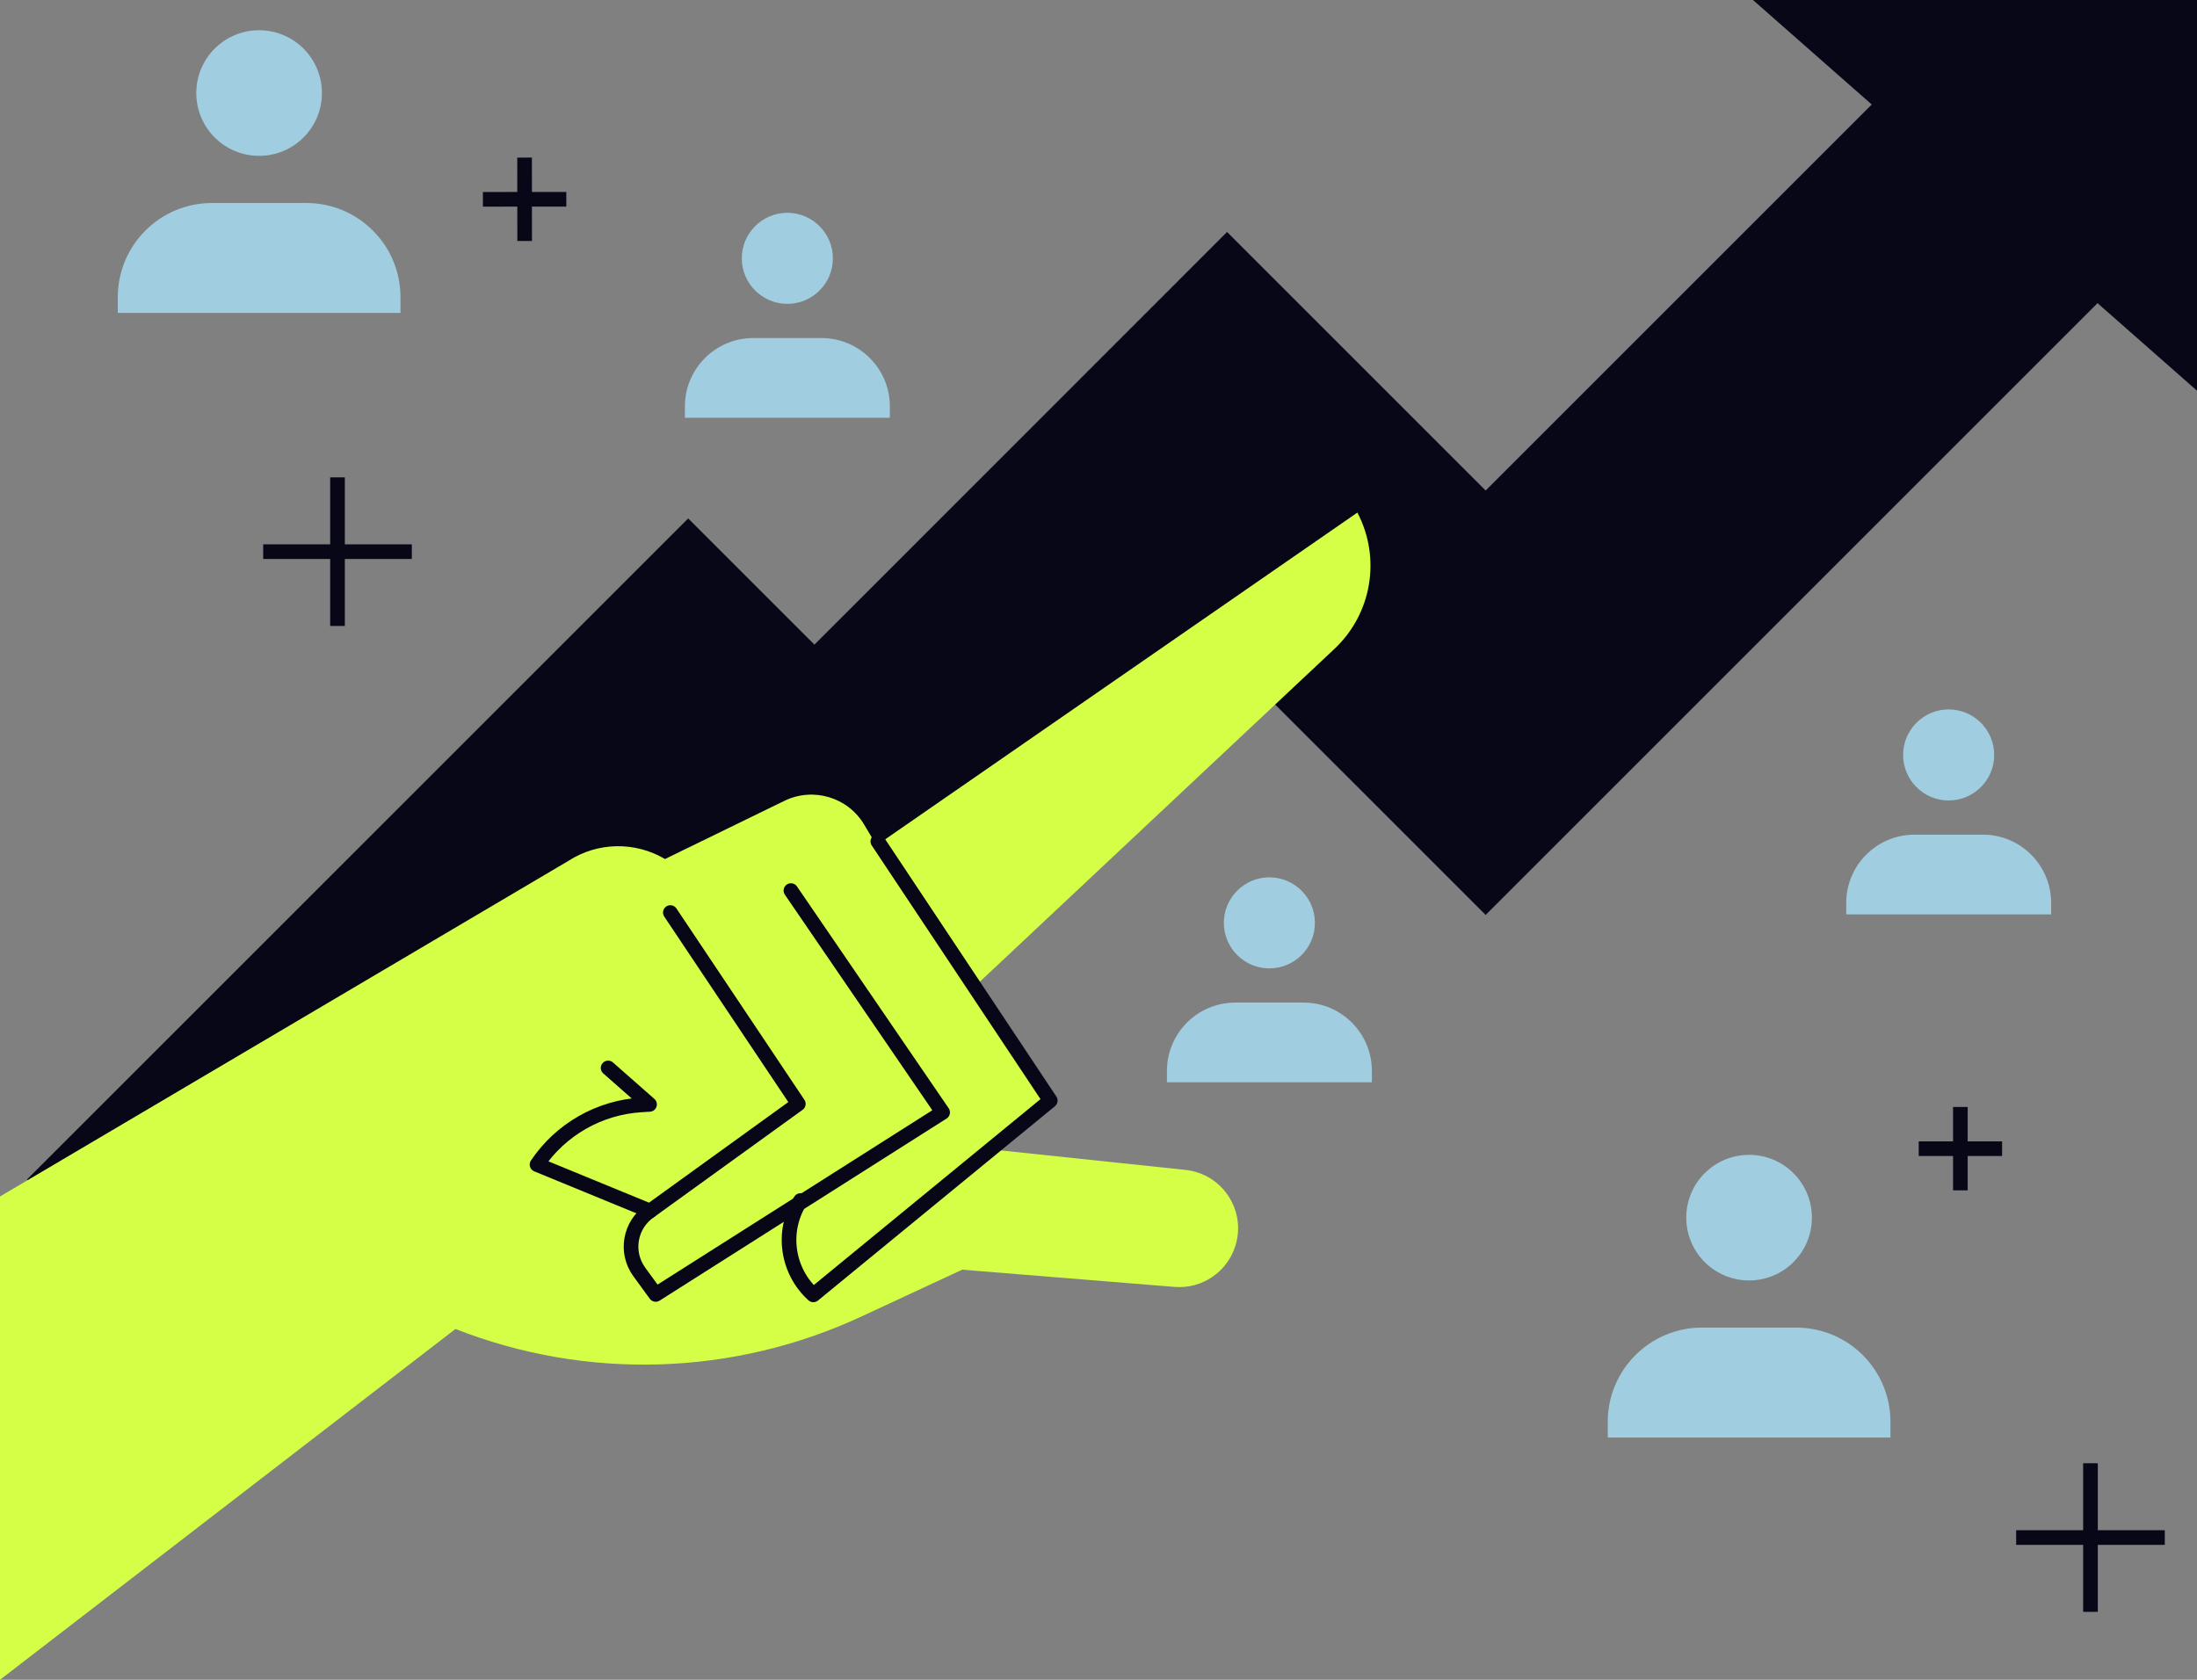 <svg xmlns="http://www.w3.org/2000/svg" id="Calque_2" data-name="Calque 2" viewBox="0 0 300.08 229.47"><rect x="0" y="0" width="300.08" height="229.47" fill="#808080" stroke="none"/><defs><style>      .cls-1 {        fill: #a0cde0;      }      .cls-2 {        fill: #d4ff46;      }      .cls-3, .cls-4 {        fill: none;        stroke: #080717;        stroke-width: 2px;      }      .cls-5 {        fill: #080717;      }      .cls-4 {        stroke-linecap: round;        stroke-linejoin: round;      }    </style></defs><g id="Layer_2" data-name="Layer 2"><g><g><polygon class="cls-5" points="32.67 190.12 3.68 161.13 94 70.82 111.24 88.06 167.6 31.69 202.92 67.01 257.76 12.17 286.75 41.16 202.92 124.99 167.6 89.68 111.24 146.04 94 128.8 32.67 190.12"></polygon><polygon class="cls-5" points="300.08 53.37 300.08 0 239.43 0 300.08 53.37"></polygon></g><path class="cls-2" d="M77.64,117.6c3.99-2.58,9.1-2.67,13.19-.25h0l16.31-7.95c3.93-1.91,8.67-.5,10.9,3.26l1.68,2.82,65.68-45.46h0c3.26,6.21,1.98,13.82-3.13,18.62l-48.96,45.96,10.15,15.75-7.87,6.69,26.33,2.78c5.03.53,8.33,5.53,6.82,10.36h0c-1.11,3.59-4.57,5.93-8.32,5.62l-29-2.35-13.77,6.4c-17.47,8.12-37.5,8.74-55.44,1.7h0L0,229.47v-66.02l77.64-45.85Z"></path><path class="cls-4" d="M91.56,124.66l17.48,26.14-20.26,14.63-15.43-6.34h0c3.22-4.79,8.48-7.8,14.24-8.15l1.13-.07-5.66-4.98"></path><path class="cls-4" d="M108.03,121.66l20.72,30.3-39.19,24.87-2.24-3.07c-1.96-2.69-1.3-6.46,1.46-8.33h0"></path><path class="cls-4" d="M119.9,114.94l23.55,35.41-32.36,26.54h0c-3.6-3.27-4.37-8.64-1.82-12.78l.07-.11"></path><g><line class="cls-3" x1="267.76" y1="151.22" x2="267.76" y2="162.61"></line><line class="cls-3" x1="273.46" y1="156.92" x2="262.07" y2="156.92"></line></g><g><line class="cls-3" x1="285.53" y1="199.89" x2="285.53" y2="220.19"></line><line class="cls-3" x1="295.68" y1="210.04" x2="275.38" y2="210.04"></line></g><g><line class="cls-3" x1="71.65" y1="21.53" x2="71.66" y2="32.92"></line><line class="cls-3" x1="77.35" y1="27.22" x2="65.96" y2="27.23"></line></g><g><line class="cls-3" x1="46.1" y1="65.21" x2="46.1" y2="85.51"></line><line class="cls-3" x1="56.25" y1="75.36" x2="35.95" y2="75.36"></line></g><g><path class="cls-1" d="M54.7,42.75v-2.15c0-7.11-5.76-12.87-12.87-12.87h-12.87c-7.11,0-12.87,5.76-12.87,12.87v2.15h38.62Z"></path><path class="cls-1" d="M43.97,12.71c0,4.74-3.84,8.58-8.58,8.58s-8.58-3.84-8.58-8.58,3.84-8.58,8.58-8.58,8.58,3.84,8.58,8.58Z"></path></g><g><path class="cls-1" d="M258.21,196.38v-2.15c0-7.11-5.76-12.87-12.87-12.87h-12.87c-7.11,0-12.87,5.76-12.87,12.87v2.15h38.62Z"></path><path class="cls-1" d="M247.48,166.34c0,4.74-3.84,8.58-8.58,8.58s-8.58-3.84-8.58-8.58,3.84-8.58,8.58-8.58,8.58,3.84,8.58,8.58Z"></path></g><g><path class="cls-1" d="M280.16,124.91v-1.56c0-5.15-4.18-9.33-9.33-9.33h-9.33c-5.16,0-9.33,4.18-9.33,9.33v1.56h28Z"></path><path class="cls-1" d="M272.38,103.13c0,3.44-2.79,6.22-6.22,6.22s-6.22-2.79-6.22-6.22,2.79-6.22,6.22-6.22,6.22,2.79,6.22,6.22Z"></path></g><g><path class="cls-1" d="M187.38,147.85v-1.56c0-5.15-4.18-9.33-9.33-9.33h-9.33c-5.15,0-9.33,4.18-9.33,9.33v1.56h28Z"></path><path class="cls-1" d="M179.6,126.07c0,3.44-2.79,6.22-6.22,6.22s-6.22-2.79-6.22-6.22,2.79-6.22,6.22-6.22,6.22,2.79,6.22,6.22Z"></path></g><g><path class="cls-1" d="M121.54,57.07v-1.56c0-5.15-4.18-9.33-9.33-9.33h-9.33c-5.15,0-9.33,4.18-9.33,9.33v1.56h28Z"></path><path class="cls-1" d="M113.76,35.29c0,3.44-2.79,6.22-6.22,6.22s-6.22-2.79-6.22-6.22,2.79-6.22,6.22-6.22,6.22,2.79,6.22,6.22Z"></path></g></g></g></svg>
